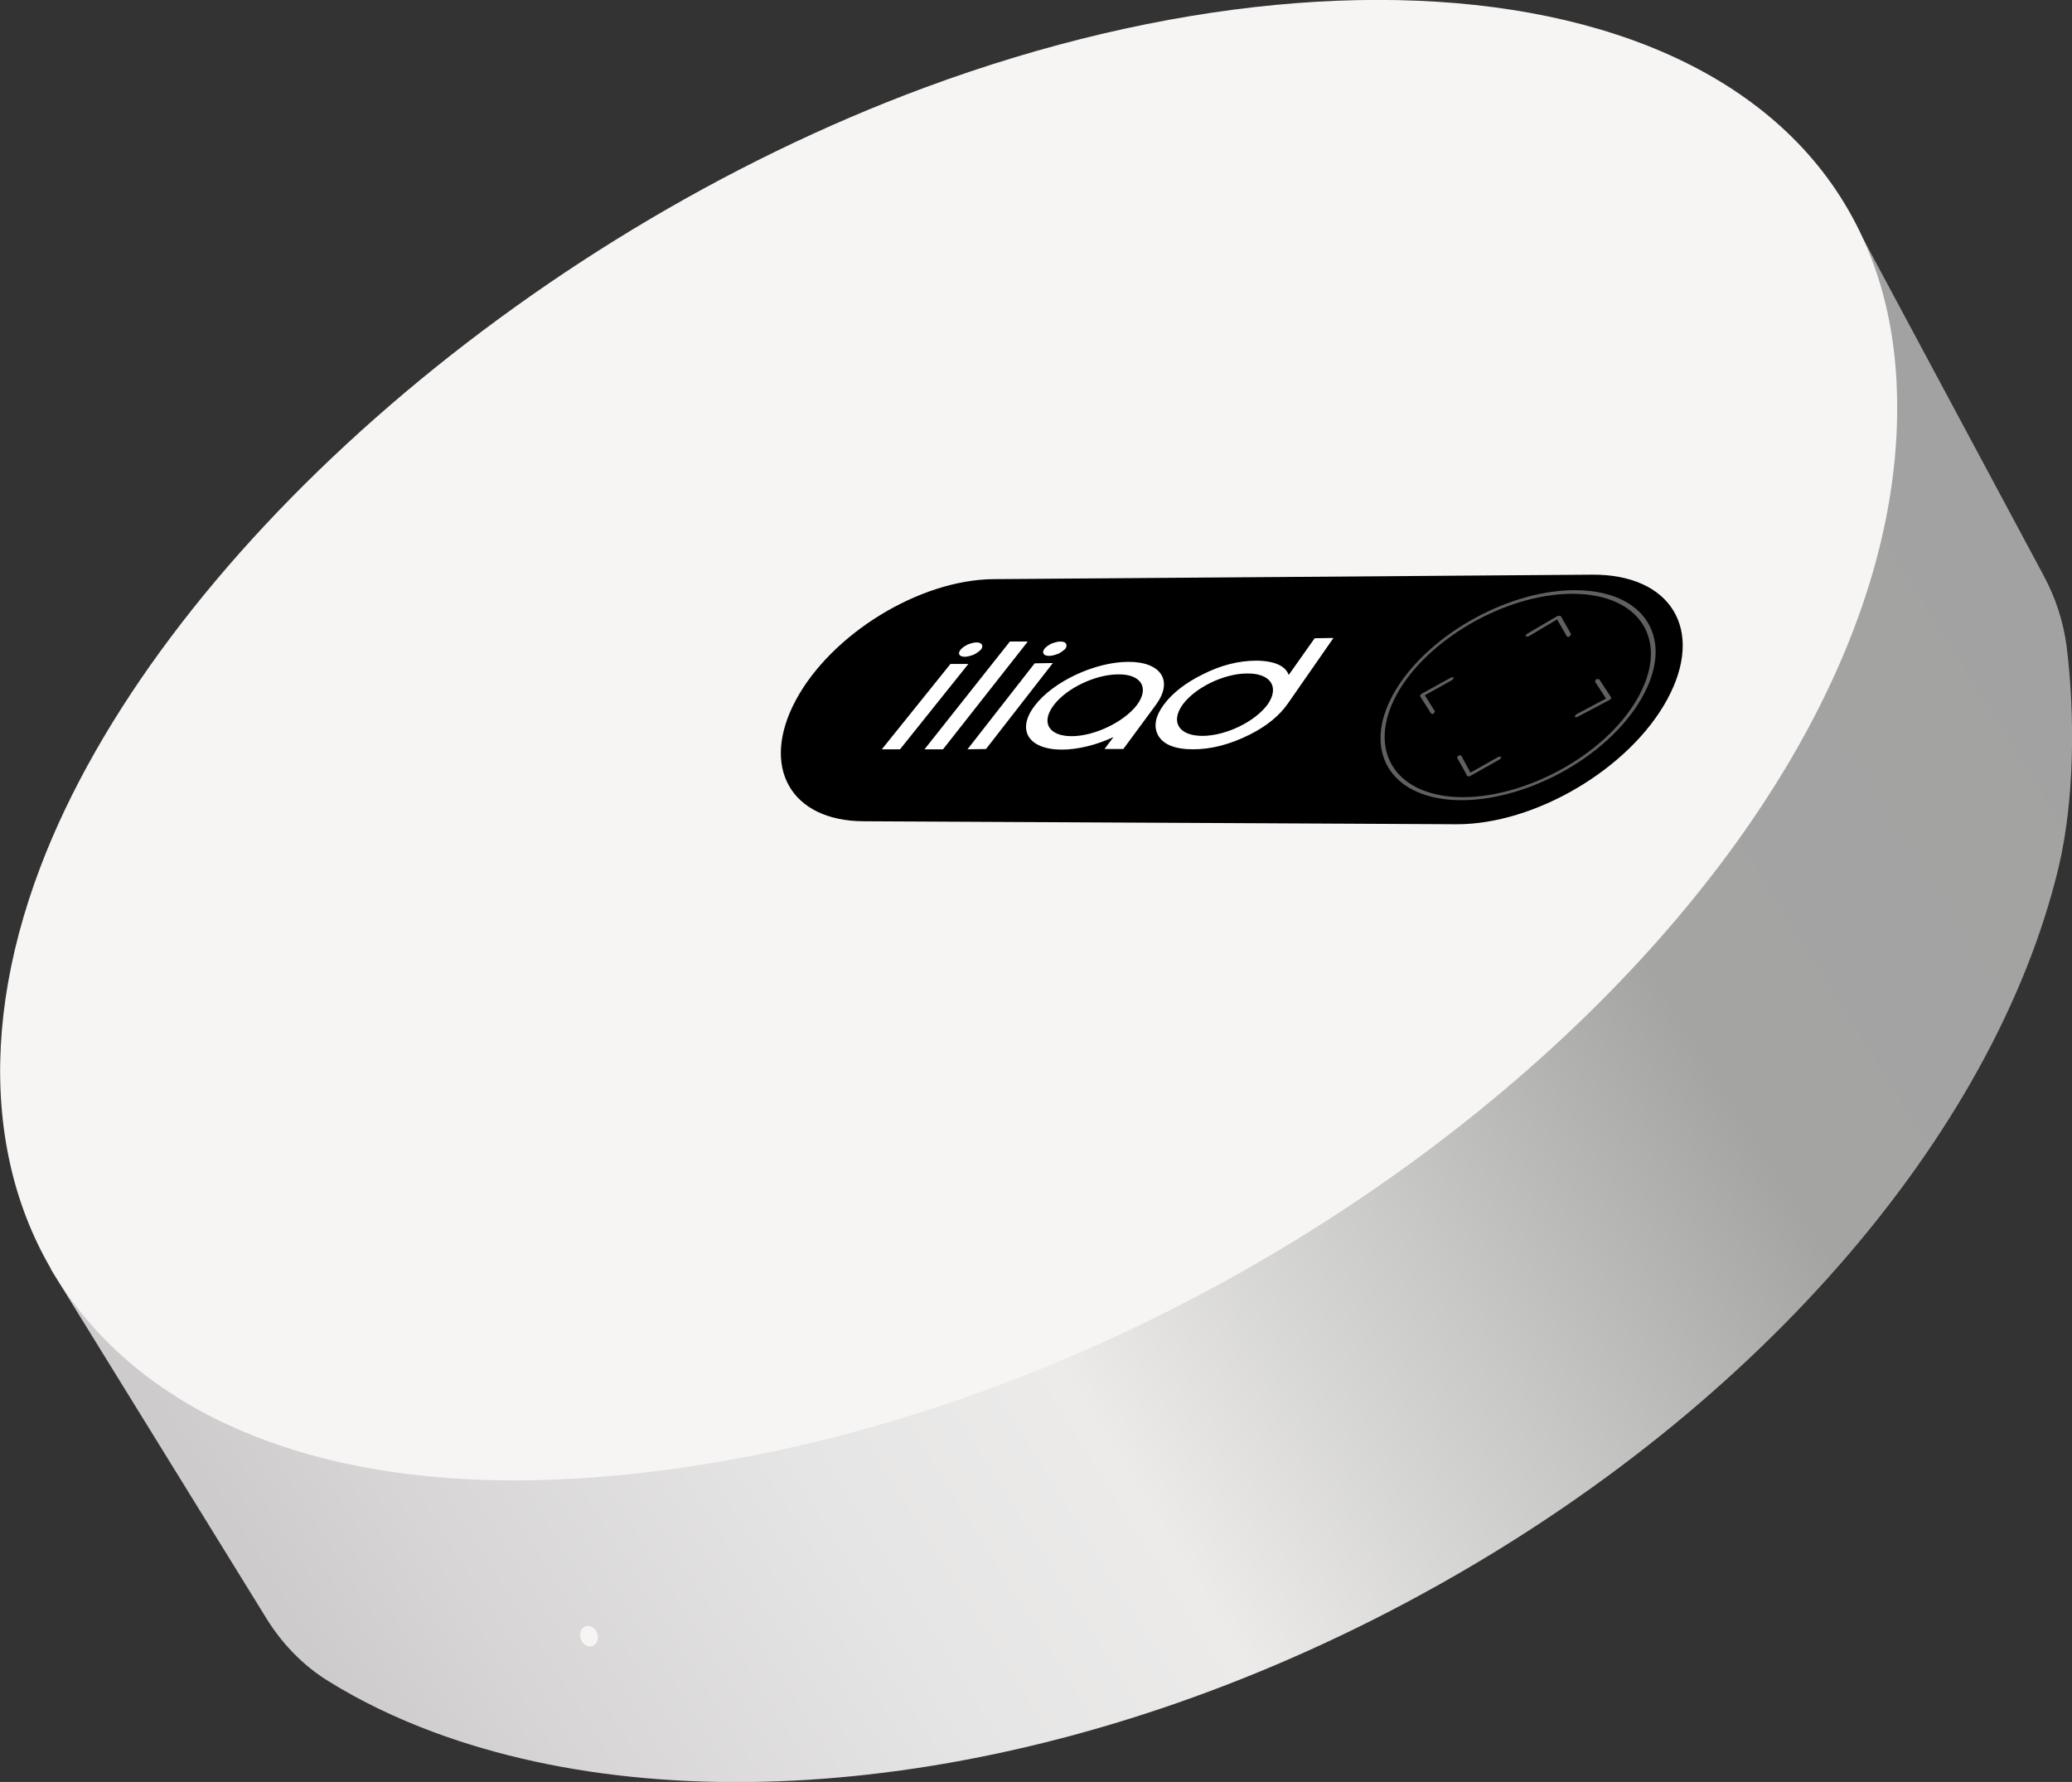 <svg xmlns="http://www.w3.org/2000/svg" xml:space="preserve" id="Livello_1" x="0" y="0" version="1.1" viewBox="0 0 694.1 596.9"><rect x="0" y="0" width="694.1" height="596.9" fill="#333333" stroke="none"/><style>.st1{fill:#f7f5f4}.st2{fill:#606060}.st3{fill:#fff}</style><linearGradient id="SVGID_1_" x1="110.376" x2="715.175" y1="412.106" y2="62.925" gradientTransform="scale(1)rotate(-1.908 4791.76 640.329)" gradientUnits="userSpaceOnUse"><stop offset=".009" style="stop-color:#cdcbcc"/><stop offset=".088" style="stop-color:#d7d5d5"/><stop offset=".257" style="stop-color:#e6e5e5"/><stop offset=".387" style="stop-color:#ecebea"/><stop offset=".566" style="stop-color:#c8c8c7"/><stop offset=".729" style="stop-color:#a4a4a3"/><stop offset="1" style="stop-color:#a2a2a2"/></linearGradient><path d="M684.6 192.8c4 7.4 6.6 15.4 7.7 23.7 2.9 23.4 2.6 51.8-2.7 74.1-21.4 89-101.5 183.9-218.3 246.1S231 612.1 145.2 580.2c-12.6-4.7-24.3-10.3-35.1-17-8.8-5.4-16-13-21.3-21.8L17 425.1 624.1 79.9z" style="fill:url(#SVGID_1_)"/><path d="M635.3 127.5C643.8 287 427.4 471.6 210 493.9 39 511.5-32 410.4 13.5 290.5c39.1-103 161.6-211.3 296.4-261.2C470-30 628.5-.4 635.3 127.5" class="st1"/><path d="m289.3 275.1 198.6 1c26.3.1 58-18.6 70.6-41.8 12.7-23.3 1.3-42-25.2-41.8L332.8 194c-24.8.2-54.4 18.4-66.3 40.7-11.8 22.2-1.7 40.3 22.8 40.4"/><path d="M526.4 198.9c-22.4.2-48.4 15.4-58.5 33.7-9.9 18.2-1.1 33.4 20.1 34.4 21.9.9 49.3-13.6 60.4-32.8 11.3-19.5 1.2-35.4-22-35.3m-39 69.1c-21.9-1-31-16.7-20.7-35.4 10.4-18.9 37.3-34.7 60.4-34.9 24-.2 34.4 16.3 22.7 36.4-11.5 19.9-39.7 34.9-62.4 33.9" class="st2"/><path d="m525.3 213.4-.4-.2-3.3-5.7-9.6 5.7h-1l.4-.8 10.4-6.1h1l3.5 6.1-.5.8zM491.9 260.1l-.4-.2-3.4-6.1.5-.8.9.1 3.1 5.7 9.4-5.3h1l-.5.8-10.1 5.7zM527.9 240.3l-.4-.2.5-.8 10-5.3-3.7-5.7.4-.8h1l4 6.1v.4l-.4.4-10.8 5.7zM479.8 239.2l-.4-.2-3.7-5.8.1-.4.4-.4 10-5.5h.9l-.5.8-9.3 5.2 3.4 5.4-.4.7z" class="st2"/><path d="M295.4 251h6.1l22.9-28.6h-6zM324.1 251l6.2-.1 22.4-28.8-6.1.1zM309.7 251h6.2l28.4-36.1h-6zM402.8 246.5c-7.9 0-10.8-4.7-6.6-10.5 4.2-5.7 13.8-10.4 21.6-10.4 7.8-.1 10.9 4.5 6.9 10.3-4.2 5.8-14 10.6-21.9 10.6m43.9-32.8-6.3.1-8.7 12.3c-1-2.9-4.5-4.7-10.7-4.8-6.2 0-12.1 1.6-17.9 4.5q-8.85 4.35-13.2 10.2c-2.9 3.9-3.5 7.3-2 10.2 1.7 3.2 5.7 4.8 11.8 4.8 6.2 0 12.5-1.7 18.9-4.9 5.8-2.9 10-6.4 12.8-10.4zM328.9 215.9c-.3-.5-.9-.7-1.8-.7s-1.9.3-2.9.7c-1 .5-1.8 1-2.4 1.7-.5.7-.7 1.2-.4 1.7s.9.7 1.8.7 1.9-.3 3-.7c1-.5 1.8-1.1 2.4-1.7.5-.6.6-1.2.3-1.7M357.1 215.6c-.3-.5-.9-.7-1.9-.7-.9 0-1.9.3-3 .7-1 .5-1.8 1.1-2.3 1.7-.5.7-.6 1.2-.3 1.7s.9.7 1.9.7c.9 0 1.9-.3 3-.7 1-.5 1.8-1.1 2.4-1.7.4-.6.5-1.2.2-1.7M359 246.6c-7.7 0-10.4-4.6-6-10.4 4.3-5.7 14-10.3 21.6-10.3 7.7-.1 10.5 4.5 6.3 10.2-4.3 5.7-14.2 10.5-21.9 10.5m18.8-24.9c-11.1.1-25 6.6-31.1 14.6-6.3 8.1-2.3 14.8 9 14.8 5.5 0 11.7-1.6 17.3-4.2l-3 4h6.3l10.4-14.1.5-.7c6-8.1 1.7-14.5-9.4-14.4" class="st3"/><ellipse cx="197.3" cy="548.1" class="st1" rx="2.9" ry="3.5" transform="rotate(-18.377 197.239 548.045)"/></svg>